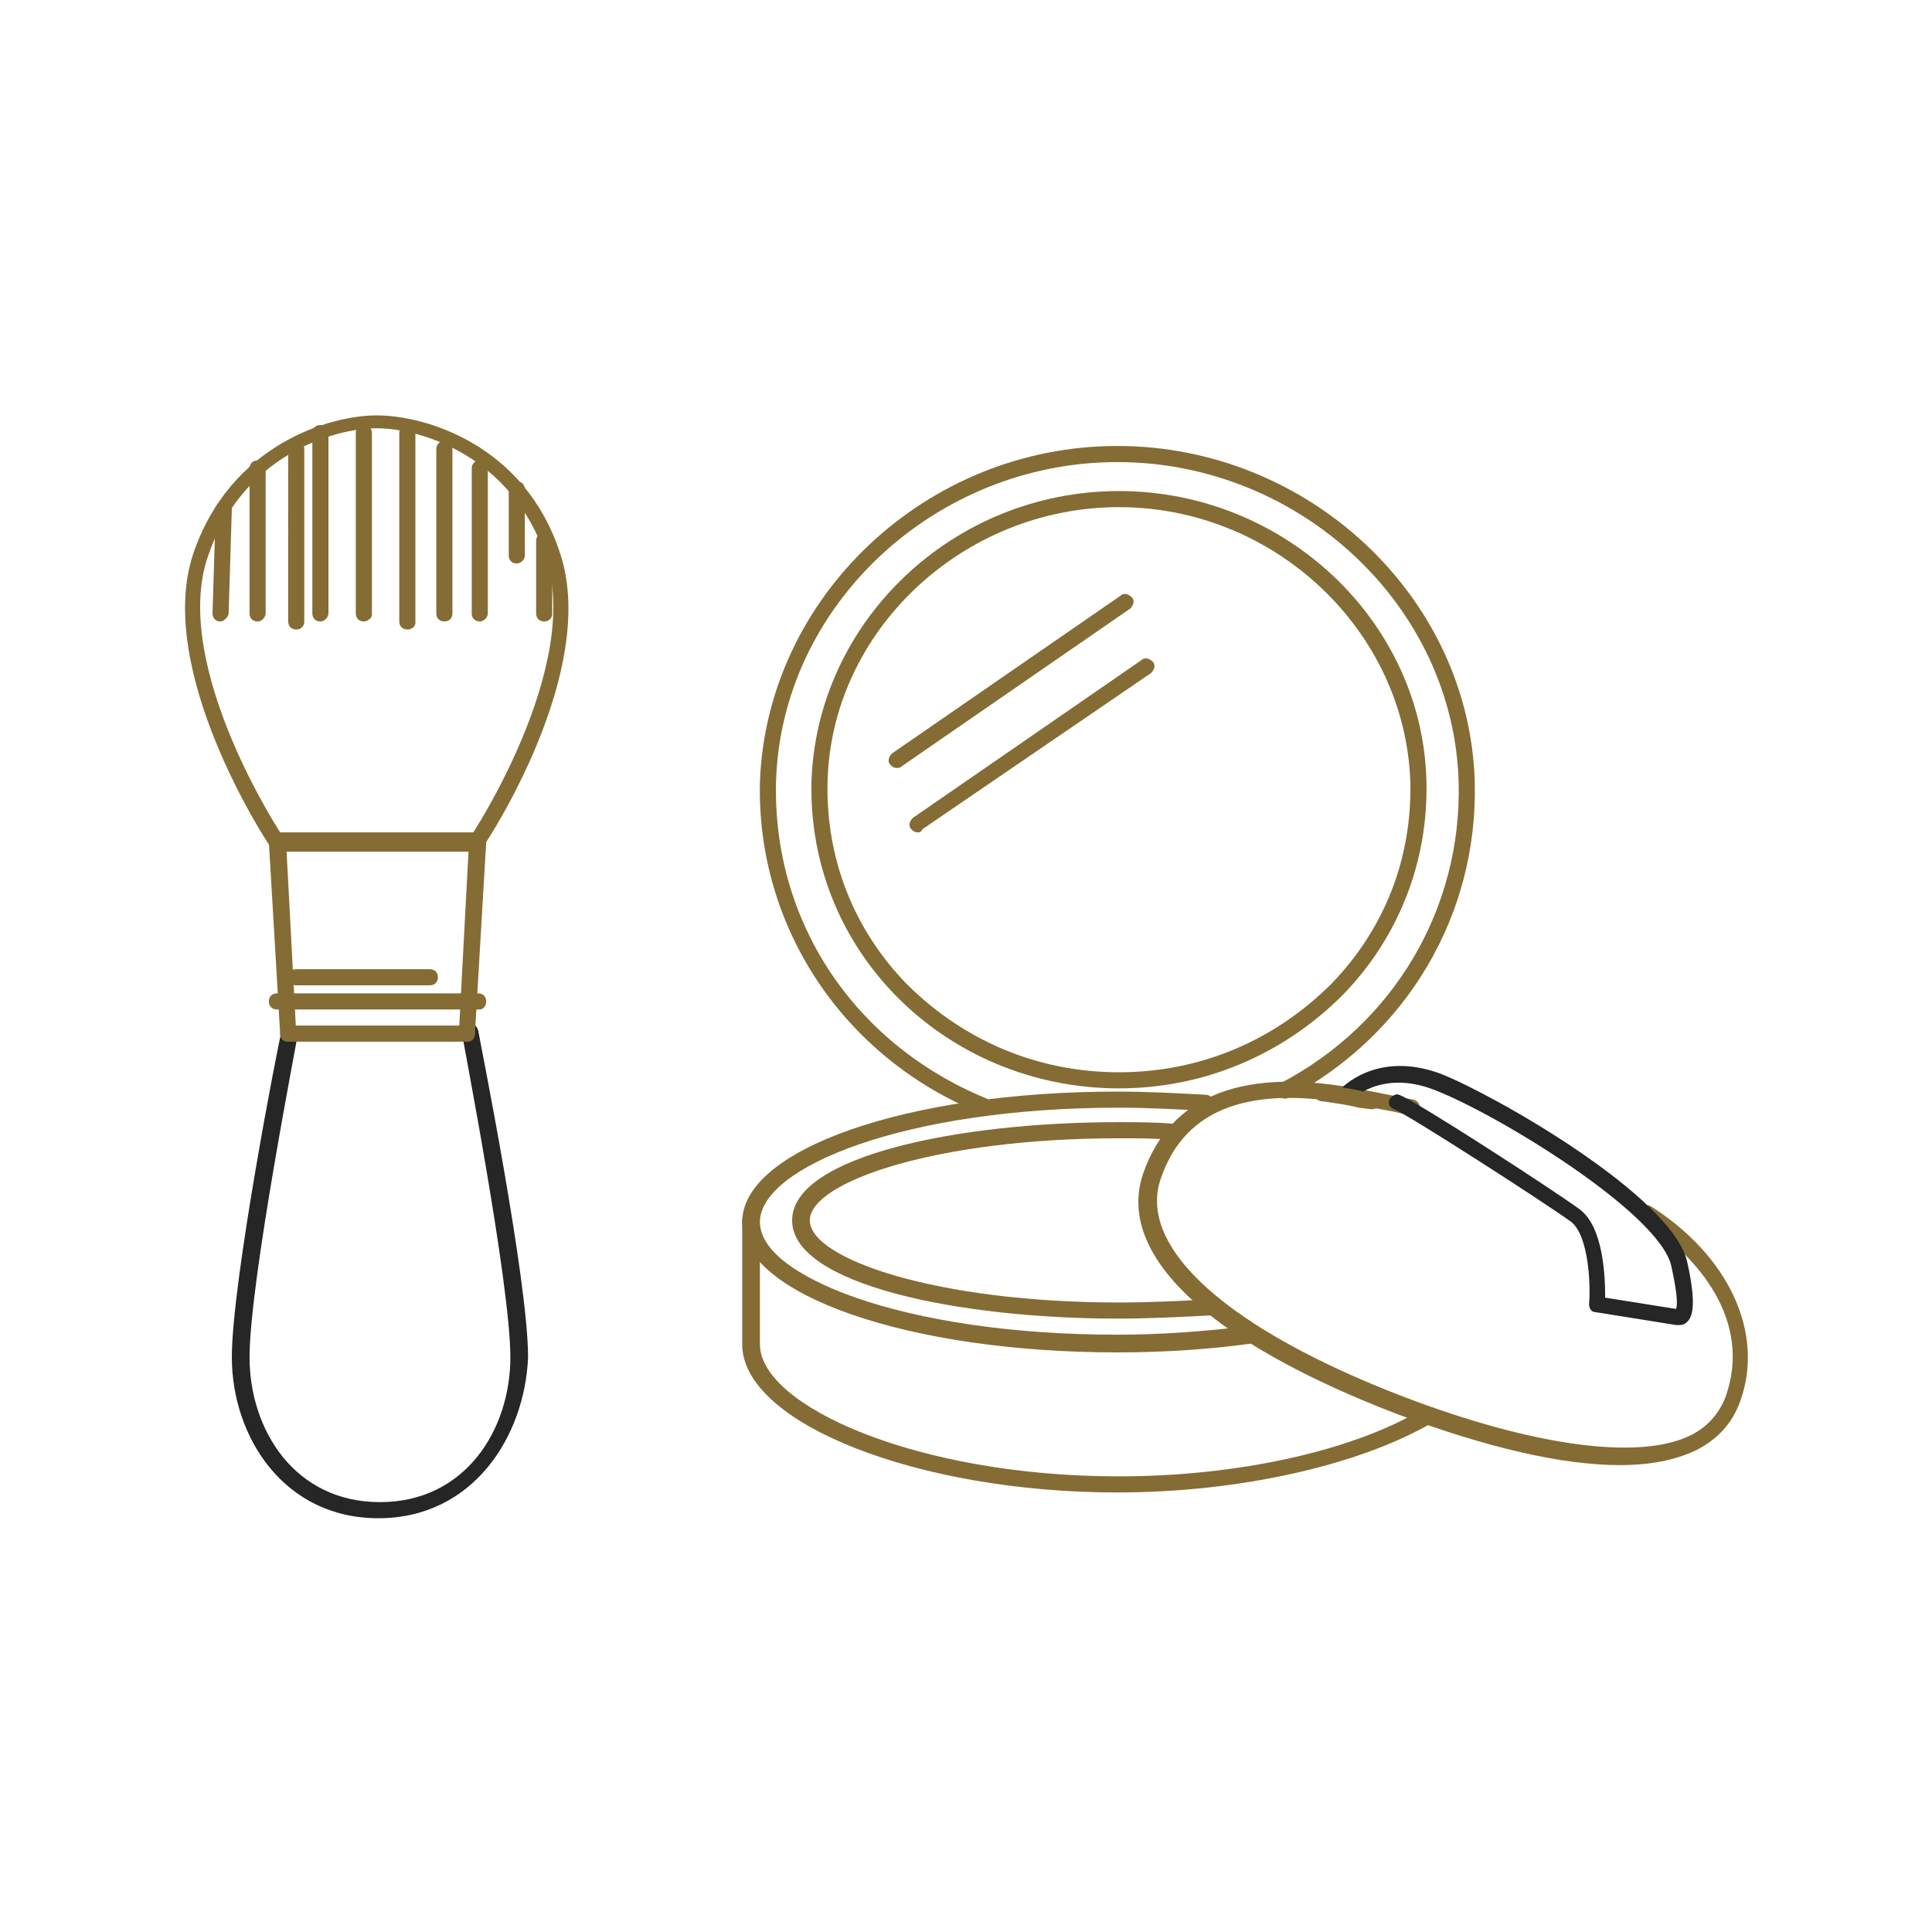 <svg xmlns="http://www.w3.org/2000/svg" xml:space="preserve" width="120" height="120" style="enable-background:new 0 0 120 120"><path fill="#856C34" d="M61 69.1h-.2C52.3 65.6 47 57.5 47.2 48.6c.4-11.5 10.3-20.9 22.2-20.9 11.9 0 21.9 9.4 22.2 20.9.2 8.2-4.2 15.7-11.6 19.6-.2.1-.5 0-.7-.2-.1-.2 0-.5.2-.7 7.1-3.7 11.3-10.9 11.1-18.7-.3-11-9.9-19.9-21.2-19.9s-20.9 8.9-21.2 19.9c-.2 8.6 4.8 16.2 13 19.6.3.1.4.4.3.7-.1.1-.3.2-.5.2z"/><path fill="#856C34" d="M69.5 67.6c-5.3 0-10.3-2.1-13.9-5.8-3.5-3.6-5.3-8.3-5.2-13.2.3-10 8.8-18.1 19.1-18.1s18.9 8.1 19.1 18.1c.1 4.9-1.7 9.6-5.2 13.2-3.7 3.7-8.6 5.8-13.9 5.8zm0-36.1c-9.7 0-17.9 7.7-18.1 17.1-.1 4.7 1.6 9.1 4.9 12.5 3.5 3.5 8.1 5.5 13.2 5.5s9.7-2 13.2-5.5c3.3-3.4 5-7.8 4.9-12.5-.3-9.4-8.4-17.1-18.1-17.1zM100.6 91c-3.6 0-8.3-1.1-13.9-3.2C75 83.3 69.3 77.9 71 72.9c1.7-4.9 6.3-6.7 13.7-5.2.1 0 2 .4 3.1.6.3.1.4.3.4.6-.1.3-.3.4-.6.4-1-.3-3-.6-3-.6-6.9-1.4-11 .1-12.5 4.5-1.5 4.3 4.2 9.4 15.2 13.6 7.9 3 14.4 3.9 17.6 2.4 1.1-.5 1.9-1.4 2.3-2.5 1.6-4.6-1.6-8.6-5.2-10.9-.2-.1-.3-.5-.2-.7.1-.2.5-.3.7-.2 4.9 3.1 7.1 7.9 5.6 12.1-.5 1.4-1.4 2.4-2.8 3.1-1.3.6-2.8.9-4.7.9z"/><path fill="#262626" d="M104.3 82.3h-.2l-5-.8c-.3 0-.4-.3-.4-.5.1-1.1 0-4.2-1.1-5.1-1.8-1.3-10.2-6.7-11-7-.3-.1-.4-.4-.3-.6s.4-.4.6-.3c1.1.4 9.7 6 11.2 7.1 1.5 1.1 1.6 4.2 1.6 5.5l4.4.7c.1-.2.1-.9-.3-2.7-.8-3.3-10.8-9.4-14.7-10.9-3.3-1.3-5.2.6-5.2.7-.2.2-.5.2-.7 0s-.2-.5 0-.7c.1-.1 2.3-2.5 6.3-1 3.3 1.3 14.4 7.6 15.3 11.7.6 2.7.3 3.4 0 3.7-.2.2-.4.2-.5.2zm.1-1z"/><path fill="#856C34" d="M55.7 47.7c-.2 0-.3-.1-.4-.2-.2-.2-.1-.5.1-.7L69.6 37c.2-.2.5-.1.7.1.2.2.1.5-.1.7L56 47.6c-.1.1-.2.1-.3.1zM57 51.7c-.2 0-.3-.1-.4-.2-.2-.2-.1-.5.1-.7L70.9 41c.2-.2.5-.1.7.1.2.2.1.5-.1.7l-14.2 9.7c-.1.2-.2.2-.3.2zM69.4 84c-13 0-23.3-3.6-23.3-8.1s10.2-8.1 23.3-8.1c1.9 0 3.7.1 5.5.2.3 0 .5.3.5.5 0 .3-.3.5-.5.5-1.7-.1-3.6-.2-5.4-.2-13.3 0-22.3 3.7-22.3 7.1S56.1 83 69.4 83c2.9 0 5.8-.2 8.5-.6.3 0 .5.2.6.4 0 .3-.2.5-.4.6-2.8.4-5.7.6-8.7.6z"/><path fill="#856C34" d="M69.4 81.9c-9.8 0-20.2-2.1-20.2-6.1 0-4 10.4-6.1 20.2-6.1 1.2 0 2.4 0 3.5.1.3 0 .5.2.5.5s-.2.5-.5.5c-1.1-.1-2.3-.1-3.4-.1-11.3 0-19.2 2.7-19.2 5.1 0 2.4 7.9 5.1 19.2 5.1 2 0 3.9-.1 5.7-.2.3 0 .5.2.5.5s-.2.5-.5.5c-1.8.1-3.8.2-5.8.2z"/><path fill="#856C34" d="M69.4 92.7c-12.4 0-23.3-4.3-23.3-9.2v-7.7c0-.3.2-.5.5-.5s.5.2.5.5c0 3.4 8.9 7.1 22.3 7.1 2.7 0 5.3-.2 7.9-.5.3 0 .5.2.6.4 0 .3-.2.5-.4.6-2.6.3-5.2.5-8 .5-10.6 0-19.4-2.4-22.3-5.7v5.3c0 3.8 9.7 8.2 22.3 8.2 7.4 0 14.6-1.6 18.9-4.2.2-.1.5-.1.7.2.1.2.1.5-.2.7-4.5 2.6-11.9 4.3-19.5 4.3z"/><path fill="#262626" d="M23.5 94.3c-5.9 0-9.1-5.1-9.1-10 0-4.7 2.9-19.6 3.1-20.3.1-.3.3-.5.6-.4.3.1.4.3.4.6 0 .2-3 15.4-3 20.1 0 4.5 2.8 9 8.1 9s8.1-4.5 8.1-9c0-4.6-3-19.9-3-20.1-.1-.3.1-.5.4-.6.3-.1.5.1.6.4.1.6 3.1 15.5 3.1 20.3-.2 4.9-3.4 10-9.3 10z"/><path fill="#856C34" d="M17.9 64.7c-.3 0-.5-.2-.5-.5l-.7-11.9c0-.1 0-.3.1-.4.1-.1.2-.2.4-.2h12.5c.1 0 .3.1.4.2.1.1.1.2.1.4l-.7 11.9c0 .3-.2.5-.5.5s-.5-.3-.5-.5l.6-11.3H17.8l.6 11.3c0 .2-.2.4-.5.5z"/><path fill="#856C34" d="M29.8 62.7H17.2c-.3 0-.5-.2-.5-.5s.2-.5.5-.5h12.5c.3 0 .5.2.5.5s-.2.5-.4.5zM26.7 61.2h-8.3c-.3 0-.5-.2-.5-.5s.2-.5.5-.5h8.3c.3 0 .5.2.5.5s-.2.5-.5.5zM17.2 52.8c-.2 0-.3-.1-.4-.2-.3-.4-7.2-11-4.8-18.2 2.3-6.8 8.5-8.6 11.4-8.6 3 0 9.2 1.8 11.4 8.6 2.4 7.3-4.5 17.8-4.8 18.2-.2.2-.5.3-.7.1-.2-.2-.3-.5-.1-.7.1-.1 7-10.6 4.7-17.4-2.1-6.3-7.8-8-10.5-8s-8.4 1.7-10.5 8c-2.3 6.8 4.6 17.3 4.7 17.4.2.2.1.5-.1.7-.1.1-.2.1-.3.1z"/><path fill="#856C34" d="M16 38.6c-.3 0-.5-.2-.5-.5v-9c0-.3.2-.5.5-.5s.5.2.5.5v9c0 .2-.2.5-.5.5zM13.7 38.6c-.3 0-.5-.2-.5-.5l.2-6.5c0-.3.3-.5.5-.5.3 0 .5.2.5.5l-.2 6.5c0 .2-.3.5-.5.5zM19.9 38.6c-.3 0-.5-.2-.5-.5V26.9c0-.3.2-.5.5-.5s.5.2.5.5v11.2c0 .2-.2.5-.5.5zM18.4 39.1c-.3 0-.5-.2-.5-.5V27.9c0-.3.2-.5.5-.5s.5.2.5.5v10.7c0 .3-.2.5-.5.5zM22.6 38.6c-.3 0-.5-.2-.5-.5V26.9c0-.3.2-.5.5-.5s.5.2.5.5v11.3c0 .2-.3.4-.5.4zM25.3 39.1c-.3 0-.5-.2-.5-.5V26.9c0-.3.2-.5.5-.5s.5.2.5.5v11.8c0 .2-.2.4-.5.4zM27.6 38.6c-.3 0-.5-.2-.5-.5V27.9c0-.3.2-.5.5-.5s.5.2.5.5v10.2c0 .3-.2.5-.5.5zM29.8 38.6c-.3 0-.5-.2-.5-.5v-9c0-.3.2-.5.5-.5s.5.2.5.5v9c0 .3-.3.5-.5.5zM32.1 35c-.3 0-.5-.2-.5-.5v-4.1c0-.3.2-.5.5-.5s.5.2.5.5v4.1c0 .3-.3.5-.5.5zM33.8 38.6c-.3 0-.5-.2-.5-.5v-4.5c0-.3.2-.5.5-.5s.5.2.5.5v4.5c0 .3-.2.5-.5.5zM29 64.7H17.9c-.3 0-.5-.2-.5-.5s.2-.5.5-.5H29c.3 0 .5.2.5.5s-.2.5-.5.5zM85.2 68.9l-.8-.1c-.8-.2-1.6-.3-2.3-.4-.3 0-.5-.3-.4-.6s.3-.5.6-.4c.8.1 1.6.2 2.4.4l.7.1c.3.1.4.3.4.6-.1.2-.3.4-.6.4z"/></svg>